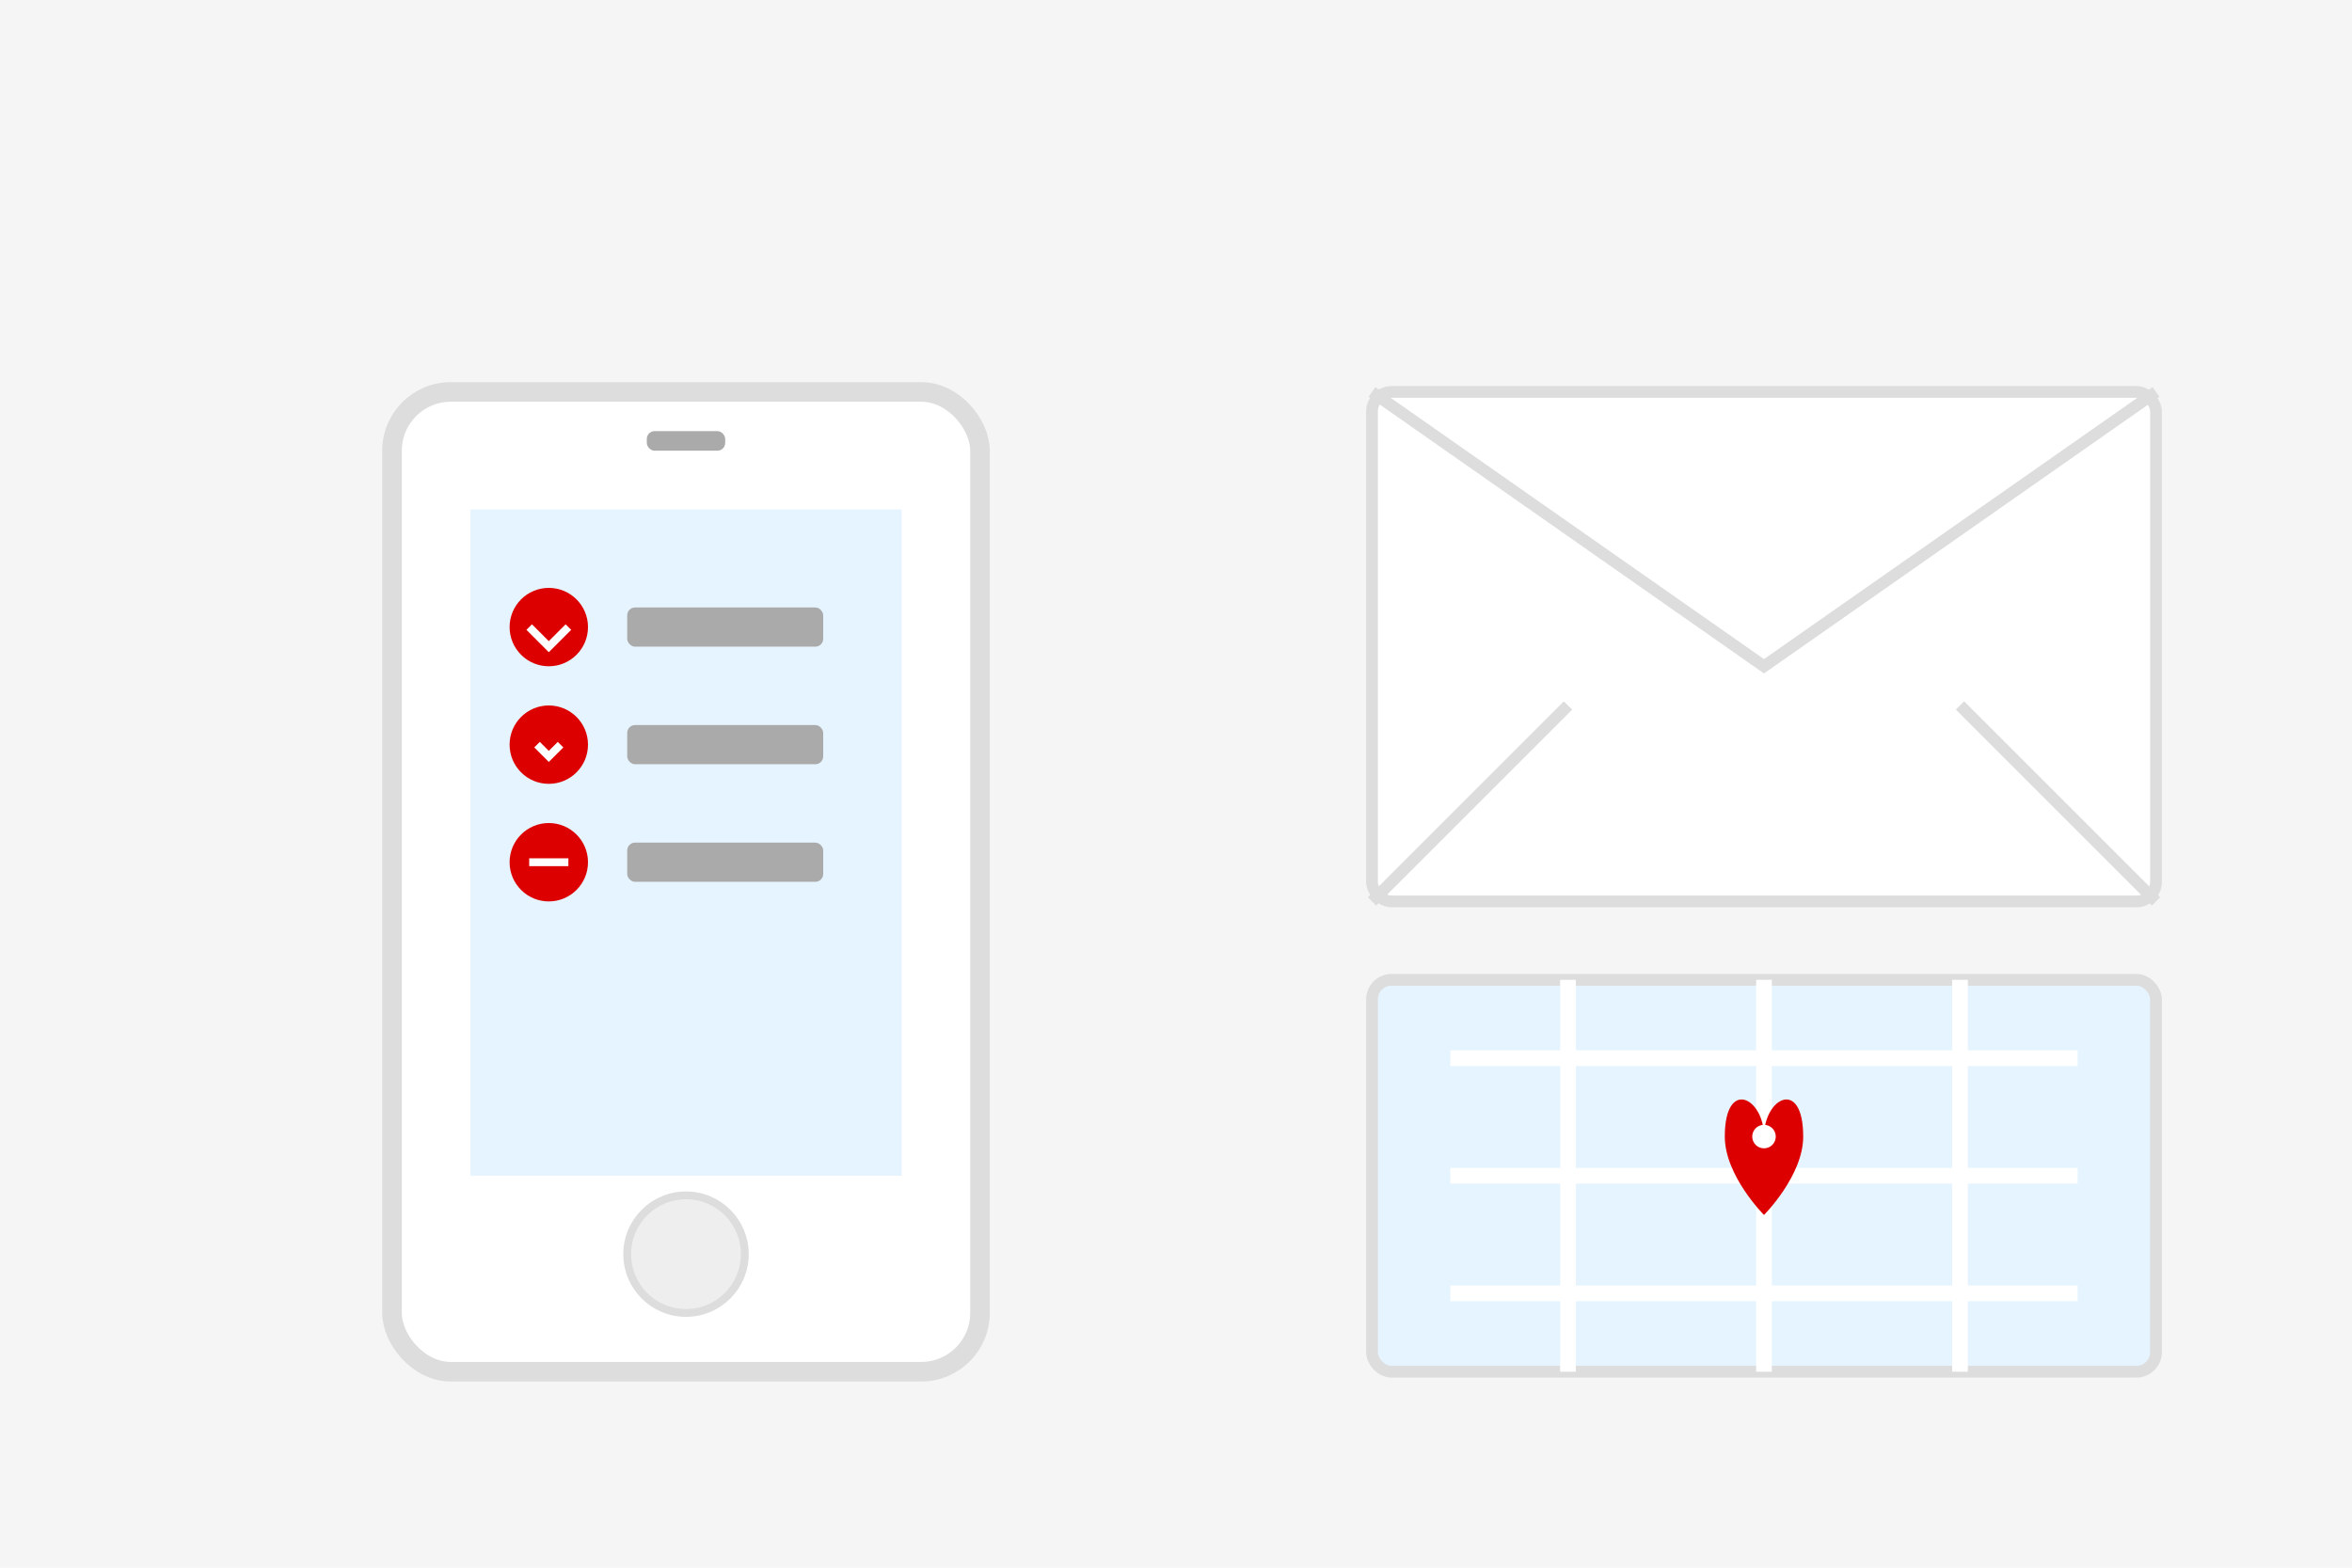 <?xml version="1.0" encoding="UTF-8"?>
<svg width="600" height="400" viewBox="0 0 600 400" fill="none" xmlns="http://www.w3.org/2000/svg">
  <!-- Фон -->
  <rect width="600" height="400" fill="#F5F5F5"/>
  
  <!-- Стилизованный смартфон -->
  <rect x="100" y="100" width="150" height="250" rx="15" fill="#FFFFFF" stroke="#DDDDDD" stroke-width="5"/>
  <rect x="120" y="130" width="110" height="170" fill="#E6F4FF"/>
  <circle cx="175" cy="320" r="15" fill="#EEEEEE" stroke="#DDDDDD" stroke-width="2"/>
  <rect x="165" y="110" width="20" height="5" rx="2" fill="#AAAAAA"/>
  
  <!-- Иконки контактов на экране телефона -->
  <circle cx="140" cy="160" r="10" fill="#DD0000"/>
  <path d="M135 160L140 165L145 160" stroke="#FFFFFF" stroke-width="2"/>
  <rect x="160" y="155" width="50" height="10" rx="2" fill="#AAAAAA"/>
  
  <circle cx="140" cy="190" r="10" fill="#DD0000"/>
  <path d="M137 190L140 193L143 190" stroke="#FFFFFF" stroke-width="2"/>
  <rect x="160" y="185" width="50" height="10" rx="2" fill="#AAAAAA"/>
  
  <circle cx="140" cy="220" r="10" fill="#DD0000"/>
  <path d="M135 220H145" stroke="#FFFFFF" stroke-width="2"/>
  <rect x="160" y="215" width="50" height="10" rx="2" fill="#AAAAAA"/>
  
  <!-- Стилизованный конверт (электронная почта) -->
  <rect x="350" y="100" width="200" height="130" rx="5" fill="#FFFFFF" stroke="#DDDDDD" stroke-width="3"/>
  <path d="M350 100L450 170L550 100" stroke="#DDDDDD" stroke-width="3" fill="none"/>
  <path d="M350 230L400 180" stroke="#DDDDDD" stroke-width="3" fill="none"/>
  <path d="M550 230L500 180" stroke="#DDDDDD" stroke-width="3" fill="none"/>
  
  <!-- Карта с маркером -->
  <rect x="350" y="250" width="200" height="100" rx="5" fill="#E6F4FF" stroke="#DDDDDD" stroke-width="3"/>
  
  <!-- Стилизованные дороги на карте -->
  <line x1="370" y1="270" x2="530" y2="270" stroke="#FFFFFF" stroke-width="4"/>
  <line x1="370" y1="300" x2="530" y2="300" stroke="#FFFFFF" stroke-width="4"/>
  <line x1="370" y1="330" x2="530" y2="330" stroke="#FFFFFF" stroke-width="4"/>
  <line x1="400" y1="250" x2="400" y2="350" stroke="#FFFFFF" stroke-width="4"/>
  <line x1="450" y1="250" x2="450" y2="350" stroke="#FFFFFF" stroke-width="4"/>
  <line x1="500" y1="250" x2="500" y2="350" stroke="#FFFFFF" stroke-width="4"/>
  
  <!-- Маркер местоположения -->
  <path d="M450 290C450 280 440 275 440 290C440 300 450 310 450 310C450 310 460 300 460 290C460 275 450 280 450 290Z" fill="#DD0000"/>
  <circle cx="450" cy="290" r="3" fill="#FFFFFF"/>
</svg>